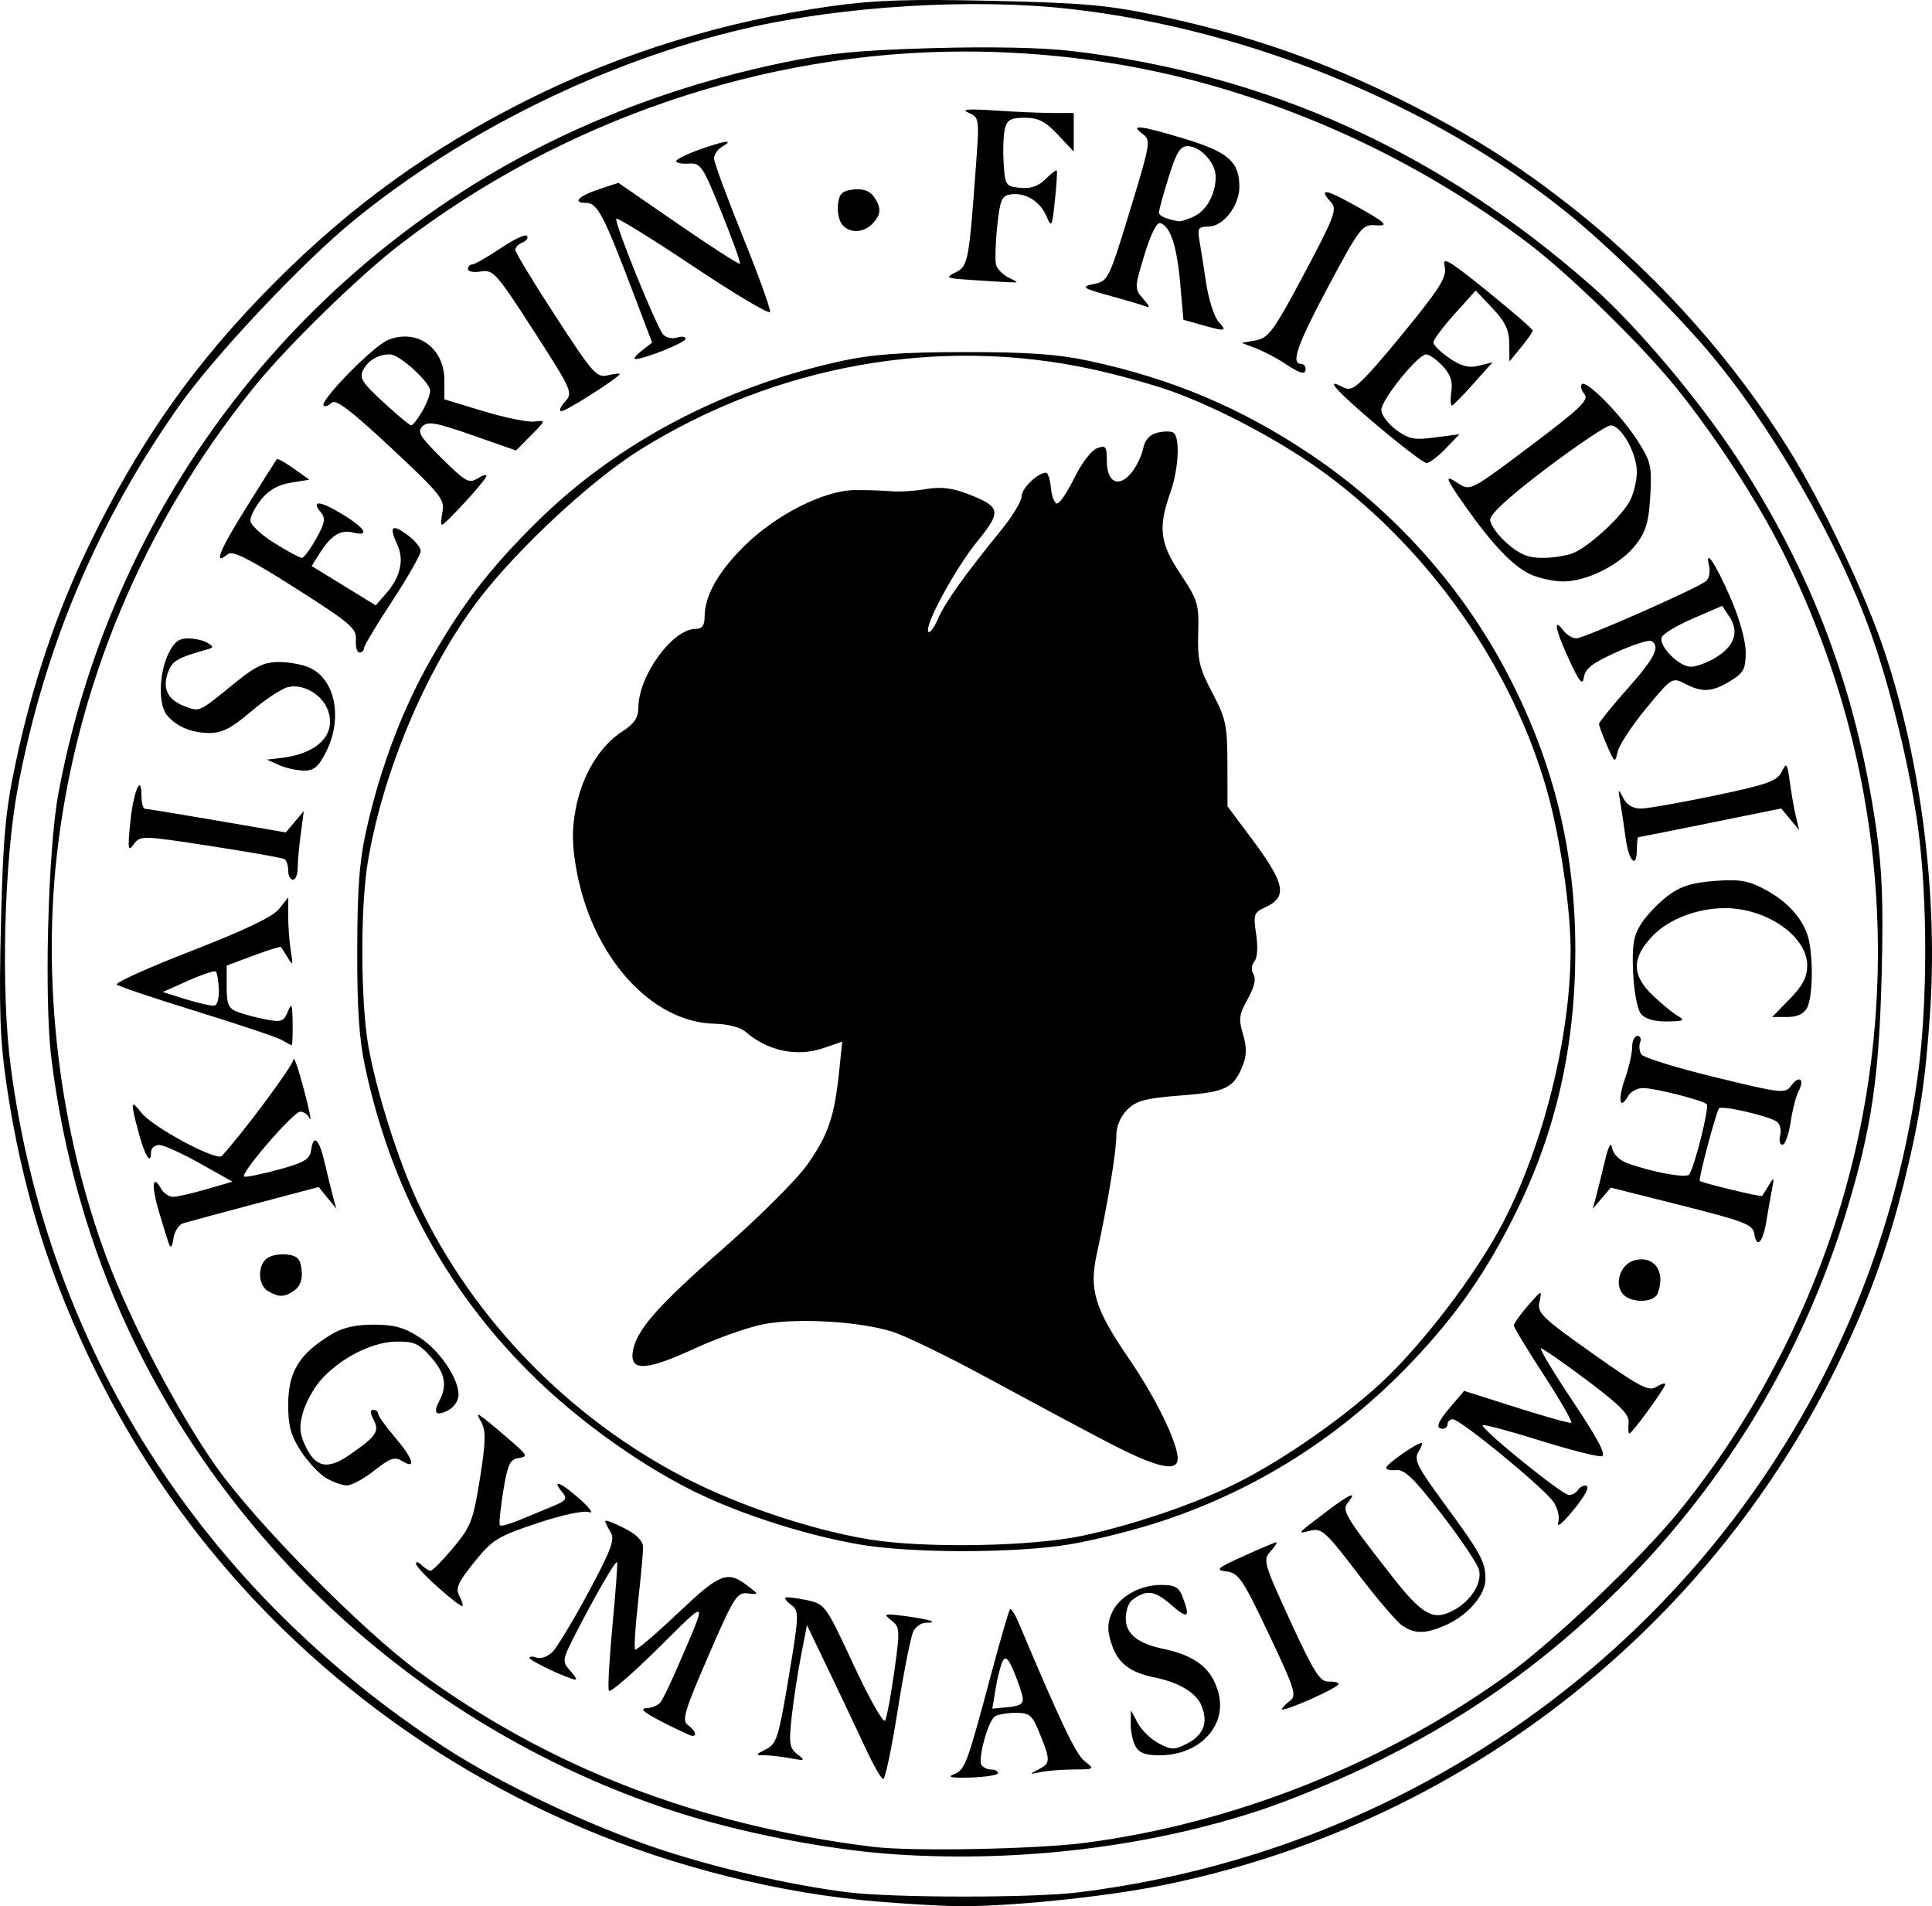 <?xml version="1.0" encoding="utf-8"?>
<!-- Generator: Adobe Illustrator 14.0.0, SVG Export Plug-In . SVG Version: 6.00 Build 43363)  -->
<!DOCTYPE svg PUBLIC "-//W3C//DTD SVG 1.1//EN" "http://www.w3.org/Graphics/SVG/1.1/DTD/svg11.dtd">
<svg version="1.1"
	 id="svg5253" sodipodi:version="0.32" inkscape:version="0.45.1" sodipodi:docbase="C:\Dokumente und Einstellungen\Friedrich\Desktop" sodipodi:docname="Zeichnung.svg" inkscape:output_extension="org.inkscape.output.svg.inkscape" xmlns:dc="http://purl.org/dc/elements/1.1/" xmlns:cc="http://web.resource.org/cc/" xmlns:rdf="http://www.w3.org/1999/02/22-rdf-syntax-ns#" xmlns:svg="http://www.w3.org/2000/svg" xmlns:sodipodi="http://sodipodi.sourceforge.net/DTD/sodipodi-0.dtd" xmlns:inkscape="http://www.inkscape.org/namespaces/inkscape"
	 xmlns="http://www.w3.org/2000/svg" xmlns:xlink="http://www.w3.org/1999/xlink" x="0px" y="0px" width="408.266px"
	 height="402.756px" viewBox="0 0 408.266 402.756" enable-background="new 0 0 408.266 402.756" xml:space="preserve">
<sodipodi:namedview  width="765px" height="990px" id="base" inkscape:object-bbox="false" inkscape:window-width="1280" inkscape:pageopacity="0.0" inkscape:pageshadow="2" inkscape:window-height="977" inkscape:cy="162.24065" inkscape:cx="202.18319" inkscape:zoom="2.0318964" bordercolor="#666666" borderopacity="1.0" objecttolerance="10.0" gridtolerance="10.0" guidetolerance="10.0" showguides="true" showgrid="false" pagecolor="#ffffff" inkscape:current-layer="layer1" inkscape:window-y="-4" inkscape:window-x="-4">
	</sodipodi:namedview>
<g id="layer1" transform="translate(-171.718, -149.552)">
	<path id="path5251" d="M357.208,551.333c-20.572-1.694-42.929-7.255-62.267-15.486c-19.182-8.165-36.403-18.685-52.067-31.804
		c-21.32-17.857-38.392-39.521-50.731-64.379c-9.909-19.962-15.84-38.99-19.087-61.235c-1.338-9.165-1.57-15.967-1.145-33.5
		c0.447-18.44,0.95-23.968,3.108-34.159c3.455-16.309,8.526-31.462,15.134-45.216c10.849-22.58,22.76-39.479,39.935-56.653
		c15.986-15.986,32.721-28.041,53.088-38.241c19.819-9.926,41.591-16.646,64.123-19.793c9.299-1.3,16.611-1.541,34.317-1.134
		c19.15,0.44,24.341,0.908,34.862,3.137c17.478,3.704,32.585,8.772,47.638,15.982c16.547,7.925,28.279,15.238,41.5,25.869
		c17.084,13.735,32.602,31.244,44.091,49.747c7.333,11.81,16.19,30.535,20.32,42.961c7.644,22.994,11.198,51.171,9.565,75.795
		c-0.98,14.783-2.217,22.864-5.563,36.348c-3.415,13.76-7.776,25.685-14.103,38.559c-27.859,56.697-80.577,97.263-142.664,109.777
		c-12.633,2.547-33.505,4.623-44.042,4.382C369.864,552.212,362.658,551.781,357.208,551.333z M399.643,549.381
		c22.618-2.796,44.732-9.268,64.829-18.973c33.249-16.059,61.349-40.535,81.371-70.881c16.677-25.275,27.357-53.878,31.273-83.755
		c1.921-14.653,1.916-36.068-0.011-50.768c-1.638-12.496-5.772-29.674-10.006-41.576c-6.966-19.584-21.315-44.383-34.767-60.089
		c-7.975-9.31-21.025-22.065-29.717-29.043c-28.283-22.706-66.9-38.532-104.5-42.824c-20.586-2.351-48.294-0.693-69,4.128
		c-29.414,6.848-59.489,21.614-82.768,40.639c-10.74,8.777-29.34,28.527-36.732,39.002c-17.323,24.549-28.538,51.071-34.119,80.688
		c-2.928,15.537-3.621,42.982-1.493,59.114c7.847,59.496,40.295,110.286,91.895,143.843c11.657,7.581,30.438,16.457,45.218,21.371
		c12.043,4.005,27.379,7.531,39.5,9.085C360.167,550.566,389.866,550.59,399.643,549.381z M361.117,541.372
		c-14.694-0.957-33.949-4.766-48.199-9.533c-50.241-16.809-91.734-53.667-114.054-101.313c-8.21-17.526-13.814-37.263-16.298-57.399
		c-1.54-12.488-0.708-44.072,1.471-55.808c9.9-53.326,41.313-99.63,87.086-128.367c19.427-12.196,41.733-21.067,65.494-26.048
		c10.028-2.102,16.369-2.73,32.067-3.18c12.288-0.353,23.262-0.126,29.5,0.608c41.534,4.891,77.695,21.259,110.067,49.821
		c9.229,8.143,22.561,23.947,30.599,36.274c15.859,24.321,25.076,48.836,29.319,77.979c1.291,8.867,1.56,15.922,1.181,31
		c-0.548,21.811-2.119,32.464-7.332,49.731c-9.113,30.182-25.432,57.399-47.861,79.83c-16.035,16.035-33.289,28.171-54.232,38.146
		c-6.156,2.932-15.832,6.879-21.5,8.772C414.976,539.718,387.491,543.089,361.117,541.372z M401.04,538.918
		c31.411-4.118,62.779-16.549,88.828-35.2c9.981-7.146,28.762-25.029,36.962-35.193c8.564-10.616,15.908-22.12,22.2-34.775
		c26.267-52.832,26.018-114.803-0.675-167.823c-5.446-10.818-14.218-24.293-22.456-34.497c-7.069-8.757-22.205-23.573-30.783-30.136
		c-23.299-17.822-51.068-30.645-79.5-36.705c-12.836-2.737-26.631-4.161-40.21-4.151c-42.511,0.031-85.132,14.617-119.159,40.779
		c-8.76,6.735-23.943,21.563-30.862,30.139c-23.338,28.927-37.739,63.212-41.702,99.284c-3.046,27.725,0.752,58.235,10.524,84.547
		c5.029,13.541,15.207,32.96,23.189,44.243c8.349,11.802,30.735,34.491,42.72,43.299c27.585,20.271,59.191,32.462,96,37.029
		C364.268,540.769,390.688,540.274,401.04,538.918z M354.74,519.179c-1.594-3.438-5.058-10.75-7.698-16.25l-4.801-10l-1.264,6.5
		c-0.695,3.575-1.58,9.381-1.965,12.901c-0.615,5.604-0.465,6.584,1.202,7.871c1.759,1.359,1.647,1.424-1.471,0.85
		c-1.856-0.343-4.332-0.629-5.5-0.637c-1.987-0.014-1.965-0.096,0.343-1.264c2.248-1.138,2.676-2.496,4.795-15.216
		c2.193-13.161,2.229-14.038,0.605-15.226c-0.948-0.692-1.531-1.412-1.296-1.598c0.235-0.187,2.227,0.045,4.427,0.512
		c3.971,0.845,4.043,0.944,10,13.747c3.3,7.094,6.29,12.371,6.644,11.728c0.354-0.643,1.228-5.331,1.941-10.419
		c1.234-8.801,1.203-9.324-0.645-10.777c-1.789-1.407-1.549-1.476,3.059-0.872c5.021,0.658,7.247,1.399,4.202,1.399
		c-0.897,0-2.06,0.8-2.583,1.777s-2.001,8.401-3.285,16.499s-2.667,14.723-3.074,14.723
		C357.969,525.429,356.333,522.616,354.74,519.179z M373.266,524.434c2.396-0.966,2.748-1.904,7.85-20.973
		c1.982-7.408,3.799-13.665,4.039-13.904c0.239-0.239,1.08,1.097,1.868,2.969c8.784,20.863,12.029,27.667,13.894,29.131
		c2.174,1.708,2.147,1.729-2.301,1.764c-2.475,0.02-5.625,0.267-7,0.549c-2.494,0.511-2.496,0.51-0.232-0.674
		c2.397-1.256,2.367-1.907-0.4-8.529c-1.176-2.814-1.9-3.335-4.631-3.321c-1.779,0.008-3.752,0.346-4.383,0.75
		c-1.435,0.919-3.654,8.938-2.839,10.258c0.332,0.537,1.252,0.977,2.044,0.977c0.793,0,1.441,0.338,1.441,0.75
		s-2.588,0.834-5.75,0.937C372.781,525.247,371.739,525.05,373.266,524.434z M387.831,508.217c-0.156-0.941-0.988-3.395-1.848-5.451
		c-1.157-2.771-1.767-3.363-2.352-2.288c-0.435,0.798-1.111,3.396-1.502,5.771l-0.713,4.321l3.35-0.321
		C387.28,510.009,388.046,509.501,387.831,508.217z M411.652,518.494c-0.568-1.063-1.018-3.201-0.994-4.75l0.039-2.815l1.486,2.737
		c0.816,1.506,2.823,3.43,4.459,4.275c2.662,1.377,3.283,1.379,5.904,0.023c3.477-1.798,4.484-4.318,3.139-7.856
		c-1.082-2.845-4.693-5.054-10.068-6.157c-5.174-1.063-7.68-3.022-9.008-7.046c-0.895-2.711-0.906-4.271-0.047-6.345
		c1.468-3.543,5.895-6.132,10.484-6.132c2.966,0,3.797,0.464,4.596,2.565c1.67,4.393,1.097,4.749-2.524,1.569
		c-3.438-3.02-5.218-3.204-8.251-0.857c-0.688,0.532-1.25,2.252-1.25,3.822c0,3.255,2.554,5.305,8,6.423
		c5.371,1.103,8.816,3.221,10.483,6.444c1.97,3.808,1.923,7.483-0.132,10.619c-2.227,3.399-6.42,5.414-11.267,5.414
		C413.756,520.429,412.411,519.914,411.652,518.494z M311.617,513.351c-3.698-1.886-4.803-2.824-3.373-2.863
		c1.17-0.032,2.554-0.621,3.074-1.309c0.521-0.688,2.204-4.175,3.741-7.75c6.269-14.587,6.563-14.334-4.236-3.644
		c-5.476,5.422-10.17,9.472-10.431,9c-0.261-0.471,0.08-6.706,0.758-13.856s1.115-13.133,0.971-13.295
		c-0.327-0.37-4.238,6.343-8.497,14.582c-3.132,6.061-3.185,6.359-1.474,8.25c0.977,1.08,1.519,1.963,1.204,1.963
		c-1.272,0-9.738-3.975-9.738-4.571c0-0.354,0.685-0.38,1.522-0.059s2.337-0.229,3.333-1.226c0.995-0.995,4.423-6.682,7.618-12.638
		c4.822-8.989,5.614-11.138,4.667-12.653c-0.627-1.005-1.14-2.066-1.14-2.36s1.8,0.385,4,1.507c2.672,1.363,4,2.711,4,4.06
		c0,1.11-0.48,6.321-1.066,11.58s-0.864,9.763-0.618,10.01c0.247,0.246,4.326-3.223,9.065-7.709
		c9.108-8.622,10.469-9.112,15.119-5.453c1.962,1.545,1.955,1.568-0.429,1.293c-2.228-0.257-2.914,0.839-8.277,13.213
		c-5.079,11.717-5.647,13.641-4.321,14.61c1.604,1.172,2.058,2.492,0.778,2.261C317.454,516.218,314.642,514.895,311.617,513.351z
		 M442.616,510.705c0-0.306,0.751-1.104,1.668-1.775c1.512-1.105,1.096-2.43-4.439-14.11c-5.5-11.605-6.389-12.925-8.918-13.236
		c-2.514-0.309-2.136-0.652,3.576-3.25c3.512-1.598,6.619-2.904,6.904-2.904s-0.255,0.855-1.201,1.901
		c-1.643,1.815-1.453,2.483,4.192,14.75c4.964,10.786,6.259,12.836,8.065,12.77c1.184-0.044,2.152,0.188,2.152,0.514
		s-2.699,1.786-6,3.245C445.317,510.066,442.616,511.01,442.616,510.705z M467.943,492.944c-1.165-0.816-5.4-5.793-9.412-11.061
		c-6.594-8.659-7.538-9.516-9.852-8.935c-2.969,0.745-3.02,0.807,3.196-3.91c5.038-3.822,6.813-4.606,4.722-2.086
		c-1.409,1.697-0.74,2.829,9.146,15.482c6.459,8.266,8.781,9.609,12.912,7.473c3.865-1.998,6.34-5.862,5.588-8.723
		c-0.326-1.241-3.891-6.532-7.92-11.757c-5.701-7.396-7.811-9.447-9.516-9.262c-1.205,0.131-2.186-0.094-2.179-0.5
		c0.013-0.726,6.458-5.238,7.481-5.238c0.288,0-0.006,0.847-0.652,1.882c-1.011,1.619-0.267,3.12,5.328,10.75
		c7.953,10.846,8.83,12.452,8.83,16.166c0,3.417-3.88,7.798-8.718,9.842C472.765,494.816,470.572,494.786,467.943,492.944z
		 M264.367,485.02c-2.613-2.31-4.75-4.603-4.75-5.095c0-0.493,0.54-0.356,1.2,0.304c0.66,0.66,1.518,1.2,1.907,1.2
		c0.389,0,2.538-2.187,4.775-4.859c3.704-4.424,4.208-5.727,5.622-14.513c1.225-7.609,1.301-10.125,0.36-11.89
		c-1.122-2.106-1.08-2.151,0.721-0.765c1.053,0.811,3.572,2.921,5.599,4.689c3.385,2.953,3.509,3.24,1.519,3.525
		c-1.843,0.265-2.331,1.317-3.27,7.061c-0.607,3.712-0.916,6.937-0.688,7.165s2.067-0.268,4.084-1.104s5.186-2.147,7.041-2.915
		c2.86-1.184,3.18-1.628,2.107-2.92c-2.461-2.966-0.426-2.229,3.521,1.275c2.2,1.953,3.141,3.245,2.091,2.87
		c-1.126-0.401-5.636,0.563-11,2.352c-8.343,2.782-9.436,3.458-13.275,8.219c-3.412,4.229-3.997,5.537-3.169,7.083
		c0.558,1.043,0.866,2.036,0.684,2.206C269.266,489.079,266.979,487.329,264.367,485.02z M353.117,475.841
		c-10.416-1.833-22.692-5.639-32.27-10.003c-12.294-5.603-26.777-15.839-37.283-26.352c-17.807-17.817-29.245-39.083-34.69-64.497
		c-1.272-5.937-1.711-12.541-1.666-25.061c0.048-13.54,0.486-18.832,2.149-26c2.992-12.892,7.601-24.935,13.448-35.134
		c6.771-11.812,12.49-19.215,22.39-28.988c16.893-16.675,39.392-28.543,64.463-34.004c6.399-1.394,12.722-1.845,25.959-1.854
		c13.16-0.01,19.608,0.438,26,1.804c17.665,3.774,32.205,9.887,46.893,19.712c17.742,11.867,32.406,28.265,42.1,47.074
		c9.523,18.48,14.012,37.009,14.004,57.815c-0.007,20.275-4.08,38.234-12.561,55.38c-6.17,12.474-12.426,21.495-21.703,31.295
		c-14.889,15.729-32.561,27.053-52.772,33.813c-5.753,1.924-14.735,4.191-19.96,5.038
		C385.919,477.776,364.001,477.757,353.117,475.841z M400.616,474.006c10.146-2.189,21.994-6.143,30.76-10.264
		c9.791-4.604,23.186-13.739,31.978-21.809c8.843-8.117,20.349-23.212,26.018-34.132c8.556-16.482,14.254-39.491,14.239-57.502
		c-0.007-8.931-2.199-23.79-4.957-33.599c-7.236-25.74-24.508-50.529-46.622-66.911c-9.112-6.75-22.486-13.916-32.937-17.646
		c-3.861-1.379-11.372-3.45-16.691-4.603c-32.339-7.006-66.697-0.872-95.427,17.037c-10.444,6.51-26.243,21.238-34.413,32.08
		c-10.888,14.45-20.026,36.237-23.149,55.193c-1.555,9.438-1.494,29.283,0.119,38.577c1.676,9.663,6.418,24.604,10.632,33.5
		c11.536,24.354,31.843,45.236,56.252,57.844c11.479,5.928,27.091,11.135,39.199,13.071
		C367.387,476.726,389.956,476.306,400.616,474.006z M405.365,454.06c-5.637-2.953-16.998-9.036-25.248-13.518
		c-8.25-4.482-17.25-8.836-20-9.676c-6.967-2.127-19.882-2.876-26.892-1.56c-3.24,0.608-9.875,2.941-14.744,5.185
		c-9.988,4.601-13.525,4.854-13.082,0.935c0.513-4.535,4.964-9.676,19.011-21.959c7.72-6.75,15.694-14.706,17.961-17.921
		c4.376-6.206,5.692-10.095,6.688-19.764l0.633-6.146l-4.001,1.378c-5.539,1.908-11.786,0.594-16.418-3.454
		c-1.088-0.951-3.776-1.651-6.565-1.709c-13.4-0.277-25.911-14.237-29.187-32.567c-0.932-5.213-0.97-8.404-0.154-12.793
		c1.308-7.031,5.025-13.252,9.748-16.312c2.673-1.731,3.484-2.944,3.51-5.251c0.077-6.693,7.249-16.5,12.067-16.5
		c1.391,0,1.923-0.7,1.923-2.532c0-4.394,2.743-9.342,8.209-14.807c6.716-6.716,17.01-11.951,23.567-11.987
		c2.598-0.014,6.074,0.098,7.724,0.249c1.65,0.15,4.916-0.056,7.258-0.458c3.051-0.523,5.51-0.253,8.671,0.955
		c7.203,2.75,7.407,3.688,2.203,10.076c-4.712,5.785-11.368,18.102-10.338,19.132c0.324,0.323,1.237-0.923,2.029-2.771
		c1.459-3.398,5.688-9.328,13.426-18.823c2.338-2.867,4.25-6.048,4.25-7.067c0-1.683,3.412-4.967,5.16-4.967
		c0.393,0,0.854,1.462,1.027,3.25c0.172,1.787,0.763,3.25,1.313,3.25c0.551,0,2.193-2.449,3.651-5.441
		c1.464-3.006,3.591-5.789,4.75-6.218c1.88-0.695,2.099-0.412,2.099,2.723c0,4.533,2.549,5.713,5.219,2.415
		c1.049-1.295,2.152-3.584,2.453-5.086c0.363-1.819,1.359-2.935,2.983-3.343c1.341-0.336,2.866-0.346,3.392-0.021
		c1.459,0.902,1.135,7.708-0.601,12.596c-2.66,7.491-2.266,10.721,2.112,17.289c3.68,5.521,3.93,6.352,3.75,12.5
		c-0.164,5.681,0.245,7.412,2.98,12.587c2.875,5.439,3.172,6.841,3.191,15l0.02,9l4.863,6.5c7.387,9.874,7.946,12.627,3.021,14.87
		c-2.305,1.05-2.451,1.503-1.83,5.645c0.407,2.716,0.256,5.009-0.383,5.777c-0.642,0.774-0.709,1.838-0.172,2.707
		c0.584,0.945,0.166,2.713-1.23,5.198c-1.822,3.241-1.962,4.268-1.006,7.384c0.765,2.491,0.797,4.444,0.104,6.267
		c-1.973,5.19-3.503,5.974-13.15,6.729c-7.611,0.595-9.473,1.088-11.406,3.021c-1.479,1.479-2.311,3.498-2.312,5.606
		c-0.001,3.309-1.843,14.406-4.14,24.951c-1.636,7.507-0.38,11.55,6.875,22.131c5.578,8.137,10.196,17.589,10.242,20.964
		C420.635,460.759,416.091,459.679,405.365,454.06z M501.025,471.126c0.313-0.991-0.134-2.875-0.993-4.188
		c-1.868-2.851-19.696-17.51-21.296-17.51c-0.615,0-1.119,0.45-1.119,1s-0.449,1-1,1c-1.658,0-1.145-1.406,1.75-4.79l2.75-3.213
		l11,3.495c6.051,1.923,11.282,3.386,11.627,3.252c0.344-0.135-2.243-4.651-5.75-10.038c-3.508-5.387-6.377-10.129-6.377-10.538
		s1.354-2.302,3.008-4.206c2.892-3.327,2.986-3.36,2.426-0.845c-0.537,2.406,0.361,3.289,11.113,10.915
		c10.088,7.157,11.953,8.136,13.574,7.124c1.033-0.646,1.879-0.893,1.879-0.549c0,0.769-7.014,10.393-7.573,10.393
		c-0.222,0-0.296-1-0.165-2.223c0.188-1.747-1.688-3.669-8.762-8.982c-4.949-3.718-9.344-6.768-9.763-6.777
		s2.624,5.045,6.763,11.232c5.242,7.836,7.091,11.344,6.09,11.559c-0.789,0.17-6.684-1.33-13.098-3.332s-11.846-3.457-12.07-3.232
		c-0.63,0.631,16.809,14.756,18.217,14.756c0.684,0,1.521-0.45,1.861-1s1.058-1,1.594-1c1.26,0-0.163,2.552-3.624,6.5
		C501.463,471.78,500.674,472.238,501.025,471.126z M240.488,461.744c-1.446-0.897-3.809-3.451-5.25-5.674
		c-2.031-3.133-2.621-5.297-2.621-9.619c0-7.065,2.258-10.771,9.105-14.945c2.353-1.435,5.098-2.071,8.945-2.073
		c4.32-0.003,6.46,0.586,9.658,2.659c4.305,2.792,8.292,8.652,8.292,12.188c0,1.144-0.938,2.581-2.086,3.195
		c-2.636,1.41-3.384,0.7-1.995-1.895c1.767-3.303,1.253-5.927-1.837-9.386c-2.511-2.81-3.544-3.253-7.395-3.173
		c-5.184,0.108-12.108,3.742-16.043,8.418c-1.412,1.679-3.019,4.688-3.572,6.69c-0.782,2.832-0.658,4.369,0.558,6.932
		c2.19,4.616,4.698,5.105,9.416,1.836c5.598-3.88,6.31-4.937,4.989-7.405c-0.738-1.378-0.761-2.063-0.069-2.063
		c0.569,0,1.035,0.369,1.035,0.82c0,0.45,1.575,2.659,3.5,4.908c3.902,4.559,4.679,7.025,1.61,5.108
		c-1.593-0.994-2.519-0.682-5.894,1.991c-2.202,1.745-4.839,3.16-5.86,3.146S241.934,462.642,240.488,461.744z M514.628,422.941
		c-1.872-2.255-0.414-6.374,2.517-7.109c4.208-1.057,6.625,2.428,4.864,7.015C521.237,424.861,516.275,424.925,514.628,422.941z
		 M228.367,422.349c-2.117-1.233-2.297-5.222-0.311-6.87c0.792-0.657,2.704-1.05,4.25-0.872c2.278,0.261,2.874,0.881,3.146,3.272
		c0.224,1.963-0.259,3.386-1.441,4.25C231.902,423.672,230.718,423.718,228.367,422.349z M207.44,412.429
		c-0.307-0.825-1.279-3.951-2.161-6.946c-1.609-5.465-1.359-8.052,0.463-4.796c0.536,0.958,1.67,1.742,2.521,1.742
		s4.029-0.722,7.063-1.604l5.516-1.604l-6.862-3.854c-3.774-2.12-7.649-3.873-8.612-3.896c-0.984-0.023-1.75,0.688-1.75,1.624
		c0,2.783-1.357,0.515-2.671-4.465c-1.696-6.425-1.628-6.852,0.628-3.982c2.403,3.056,15.932,10.315,17.023,9.136
		c4.357-4.711,15.034-19.068,15.086-20.287c0.037-0.862,0.701,0.683,1.476,3.433c1.767,6.27,2.651,10.388,1.879,8.75
		c-0.324-0.688-1.161-1.25-1.859-1.25c-1.474,0-12.985,13.362-11.834,13.737c0.424,0.139,3.695-0.539,7.271-1.505
		c5.317-1.436,6.558-2.163,6.819-3.994c0.517-3.62,1.706-2.585,2.883,2.512c0.604,2.612,1.406,5.875,1.783,7.25l0.685,2.5
		l-1.868-2.288l-1.868-2.289l-13.467,3.568c-7.407,1.963-14.227,3.801-15.155,4.086c-0.928,0.285-1.855,1.734-2.06,3.221
		C208.13,412.969,207.8,413.396,207.44,412.429z M542.439,410.251c-0.285-1.959-2.006-2.631-15.322-5.99l-15-3.783l-1.904,2.226
		l-1.905,2.226l0.673-2.5c0.371-1.375,1.209-4.75,1.861-7.5c0.778-3.273,1.31-4.257,1.539-2.848c0.201,1.232,1.5,2.583,3.043,3.163
		c5.027,1.887,12.487,3.291,13.208,2.486c1.091-1.219,4.368-14.253,3.741-14.88c-0.832-0.831-10.953-3.396-13.456-3.41
		c-1.21-0.007-2.639,0.771-3.175,1.729c-1.756,3.139-2.18,0.666-0.635-3.711c0.83-2.355,1.51-5.351,1.51-6.656
		s0.498-2.374,1.107-2.374s0.875,0.603,0.592,1.341c-0.282,0.737-0.176,1.887,0.236,2.555c0.413,0.668,7.412,2.837,15.554,4.82
		c14.221,3.464,14.855,3.533,16.146,1.768c1.661-2.272,2.89-1.334,1.544,1.181c-0.54,1.01-1.303,3.974-1.694,6.586
		s-1.163,4.75-1.716,4.75c-0.551,0-0.771-0.884-0.489-1.964c0.282-1.079-0.003-2.37-0.634-2.869
		c-1.5-1.185-11.601-3.546-12.277-2.87c-0.57,0.57-4.406,15.002-4.074,15.325c0.461,0.448,12.945,3.466,13.168,3.184
		c0.134-0.168,0.786-1.206,1.451-2.306c1.078-1.786,1.146-1.679,0.627,1c-0.319,1.649-0.857,4.698-1.195,6.774
		C544.247,412.085,542.904,413.443,542.439,410.251z M231.287,369.304c-1.006-0.585-9.106-3.309-18-6.052
		c-8.894-2.742-16.496-5.299-16.895-5.68c-0.399-0.382,6.73-3.59,15.843-7.129c11.266-4.377,17.178-7.212,18.475-8.86l1.907-2.424
		v4.01c0,2.205,0.255,5.528,0.566,7.385c0.498,2.965,0.419,3.132-0.647,1.375c-0.668-1.101-1.313-2.129-1.435-2.285
		c-0.122-0.157-2.755,0.663-5.853,1.821l-5.631,2.107v4.453c0,3.776,0.363,4.591,2.393,5.362c1.316,0.501,4.013,1.214,5.992,1.585
		c3.161,0.593,3.713,0.389,4.543-1.685c0.798-1.993,0.955-1.623,1.008,2.391c0.035,2.612-0.049,4.736-0.187,4.72
		C233.229,370.381,232.293,369.889,231.287,369.304z M217.962,358.5c-0.085-1.769-0.365-3.425-0.621-3.681s-2.886,0.613-5.845,1.933
		l-5.379,2.397l5,1.566c2.75,0.861,5.45,1.438,6,1.282C217.667,361.843,218.047,360.269,217.962,358.5z M518.501,363.79
		c-0.781-0.941-1.494-4.666-1.674-8.75c-0.253-5.715,0.072-7.728,1.652-10.246c1.082-1.724,3.578-4.362,5.547-5.864
		c2.74-2.091,5.059-2.85,9.888-3.237c5.058-0.405,7.091-0.104,10.255,1.518c4.701,2.41,7.922,5.684,9.381,9.533
		c1.361,3.595,1.381,13.229,0.031,15.751c-0.689,1.287-2.094,1.935-4.203,1.935h-3.168l3.703-3.792
		c2.76-2.827,3.703-4.635,3.703-7.101c0-6.121-8.527-12.085-17.307-12.103c-5.855-0.011-11.856,2.263-15.281,5.789
		c-4.514,4.646-4.553,8.308-0.138,12.556c1.801,1.732,4.163,3.687,5.25,4.341c1.744,1.052,1.491,1.198-2.151,1.25
		C521.327,365.407,519.378,364.847,518.501,363.79z M232.617,333.487c0-1.067-0.347-2.155-0.77-2.416
		c-0.423-0.262-7.451-1.504-15.616-2.761c-14.554-2.24-14.874-2.248-16.236-0.385c-1.219,1.667-1.312,1.109-0.755-4.549
		c0.645-6.557,2.377-10.673,2.377-5.648c0,1.485,0.337,2.704,0.75,2.71c0.412,0.005,7.275,1.13,15.25,2.5l14.5,2.491l1.898-2.251
		l1.898-2.25l-0.648,4.89c-0.356,2.688-0.648,5.951-0.648,7.25c0,1.298-0.45,2.36-1,2.36
		C233.067,335.429,232.617,334.555,232.617,333.487z M515.249,326.679c-0.354-2.612-0.875-6.101-1.158-7.75
		c-0.479-2.807-0.438-2.855,0.659-0.75c0.769,1.476,2.065,2.236,3.769,2.212c1.43-0.021,8.438-1.259,15.574-2.75
		c11.078-2.315,13.141-3.046,14.109-4.996c1.05-2.116,1.179-1.951,1.754,2.249c0.342,2.493,0.922,5.771,1.289,7.284l0.668,2.751
		l-1.898-2.278l-1.898-2.278L533.21,323.4c-8.197,1.665-15.061,3.028-15.25,3.028c-0.188,0-0.344,1.125-0.344,2.5
		C517.616,333.252,515.925,331.644,515.249,326.679z M230.617,311.178l-2.5-1.125l3-0.353c7.727-0.908,11.709-4.93,9.92-10.018
		c-1.188-3.38-5.275-5.759-8.501-4.948c-1.344,0.337-4.837,2.656-7.762,5.153c-4.102,3.501-6.118,4.541-8.804,4.541
		c-3.816,0-7.181-1.451-9.071-3.914c-1.731-2.255-1.563-8.691,0.332-12.686c1.238-2.608,2.228-3.397,4.25-3.386
		c1.45,0.009,3.298,0.435,4.108,0.946c1.296,0.82,1.296,0.981,0,1.349c-6.555,1.858-7.506,2.425-8.416,5.011
		c-1.205,3.427,0.072,5.795,3.85,7.141c2.968,1.058,2.664,1.208,10.551-5.211c4.135-3.365,6.026-4.25,9.085-4.25
		c2.125,0,5.043,0.537,6.485,1.194c5.461,2.488,7.063,10.768,3.452,17.846c-1.629,3.192-2.549,3.947-4.75,3.896
		C234.345,312.33,231.992,311.796,230.617,311.178z M511.3,307.057c-0.926-2.13-1.684-4.172-1.684-4.539c0-0.366,2.7-3.708,6-7.426
		c5.797-6.529,7.004-8.925,5.095-10.104c-0.498-0.309-3.837,0.755-7.421,2.363c-4.971,2.23-6.596,3.475-6.859,5.25
		c-0.277,1.879-0.871,1.195-3.079-3.543c-2.903-6.233-3.546-9.28-1.343-6.379c0.73,0.962,1.988,1.75,2.797,1.75
		c1.631,0,25.582-10.565,27.433-12.102c0.645-0.534,0.933-1.968,0.64-3.186c-0.978-4.057,1.4-0.484,4.629,6.954
		c1.807,4.167,3.109,8.884,3.109,11.265c0,3.55-0.434,4.362-3.25,6.079c-3.858,2.353-5.908,2.476-9.582,0.575
		c-2.699-1.395-2.804-1.328-8.201,5.202c-3.006,3.639-5.722,7.762-6.033,9.164C513.002,310.842,512.925,310.796,511.3,307.057z
		 M534.278,288.494c3.97-2.422,4.999-5.41,2.942-8.549l-1.563-2.385l-6.133,2.646c-3.373,1.455-6.365,3.249-6.647,3.984
		c-0.709,1.849,3.632,6.238,6.164,6.233C530.183,290.423,532.538,289.554,534.278,288.494z M246.928,284.743
		c0.169-2.414-1.124-3.521-12.787-10.937c-9.792-6.226-13.294-7.985-14.274-7.171c-3.136,2.603-1.866-0.616,3.874-9.814
		c3.395-5.441,6.305-10.055,6.466-10.252c0.162-0.197,1.776,0.696,3.587,1.985l3.292,2.345l-3.929,0.639
		c-2.642,0.43-4.683,1.581-6.23,3.515c-1.266,1.582-2.304,3.596-2.306,4.477c-0.003,0.88,2.275,3.018,5.062,4.75
		c2.787,1.731,5.403,3.149,5.816,3.149c0.412,0,1.771-1.819,3.021-4.042c1.836-3.268,2.036-4.326,1.042-5.524
		c-2.227-2.684-0.274-2.561,4.397,0.276c4.973,3.02,6.062,4.859,2.32,3.92c-2.62-0.658-4.64,0.623-7.066,4.479l-1.642,2.61
		l6.773,4.153l6.773,4.152l2.243-2.561c2.92-3.333,3.788-7.005,2.384-10.086c-1.826-4.006-1.317-4.651,1.873-2.379
		c1.65,1.175,3,2.768,3,3.54c0,0.771-2.7,5.516-6,10.541c-3.3,5.025-6,9.538-6,10.028c0,0.489-0.422,0.891-0.938,0.891
		S246.825,286.22,246.928,284.743z M494.872,270.784c-3.539-1.745-7.82-6.239-13.256-13.913c-4.571-6.456-4.828-7.215-1.756-5.202
		c2.545,1.667,2.611,1.634,15.223-7.852c10.562-7.943,12.465-9.768,11.457-10.981c-0.664-0.801-0.911-1.753-0.548-2.116
		c0.958-0.958,8.222,6.418,11.79,11.971c2.801,4.36,3.025,5.341,2.672,11.61c-0.309,5.455-0.914,7.539-2.977,10.243
		c-3.252,4.265-10.39,7.892-15.471,7.861C499.867,272.394,496.657,271.663,494.872,270.784z M503.999,266.473
		c3.371-1.281,10.403-7.729,12.182-11.169c0.79-1.527,1.434-4.261,1.432-6.075c-0.004-3.916-3.32-9.8-5.521-9.8
		c-0.855,0-6.938,4.063-13.516,9.03c-7.777,5.874-11.959,9.684-11.959,10.896c0,1.026,1.591,3.263,3.535,4.97
		c2.661,2.336,4.498,3.104,7.436,3.104C499.732,267.429,502.617,266.999,503.999,266.473z M265.226,257.631
		c0.507-2.534-0.516-3.801-10.869-13.456c-8.552-7.977-11.715-10.372-12.568-9.52c-0.627,0.627-1.385,0.895-1.686,0.594
		c-0.931-0.931,10.444-12.55,13.542-13.833c6.126-2.537,11.967,1.584,11.975,8.451l0.005,4.062l8.245,2.5
		c4.535,1.375,9.37,2.361,10.745,2.192c2.488-0.306,2.485-0.293-0.672,2.902l-3.172,3.21l-9.224-3.221
		c-7.755-2.708-9.439-3.006-10.578-1.868c-1.138,1.139-0.475,2.222,4.162,6.8c5.032,4.97,5.697,5.332,7.608,4.139
		c1.151-0.719,1.932-0.872,1.734-0.34c-0.435,1.171-8.713,10.186-9.354,10.186C264.871,260.429,264.919,259.17,265.226,257.631z
		 M260.901,236.524c0.944-1.598,1.716-3.576,1.716-4.396c0-1.788-6.491-7.699-8.453-7.699c-2.479,0-4.582,1.195-5.666,3.223
		c-0.917,1.714-0.335,2.661,4.233,6.882c2.913,2.692,5.557,4.896,5.876,4.896C258.925,239.429,259.958,238.121,260.901,236.524z
		 M463.116,239.769c-8.834-7.437-11.74-10.609-7.771-8.485c1.643,0.879,2.527,0.45,5.467-2.653
		c1.928-2.035,6.496-7.456,10.15-12.046c5.431-6.818,6.531-8.8,6.02-10.835c-0.521-2.078,0.973-1.198,9.006,5.307
		c5.296,4.289,9.627,8.04,9.625,8.336c-0.004,0.295-1.112,1.887-2.465,3.537l-2.459,3l-0.036-3.765
		c-0.028-2.907-0.839-4.616-3.562-7.5l-3.525-3.735l-4.475,4.973c-2.461,2.734-4.471,5.435-4.467,6
		c0.003,0.564,1.525,2.062,3.382,3.325c2.542,1.731,4.084,2.123,6.243,1.587l2.867-0.712l-3.938,4.413
		c-2.167,2.428-4.228,4.538-4.581,4.69s-0.438-1.11-0.189-2.806c0.332-2.26-0.16-3.735-1.844-5.527
		c-1.262-1.344-2.822-2.443-3.465-2.443c-1.75,0-9.482,9.573-9.482,11.741c0,1.035,1.401,2.918,3.113,4.185
		c2.682,1.982,3.826,2.207,8.25,1.621l5.137-0.681l-2.938,3.066c-1.615,1.687-3.414,3.049-4,3.025
		C472.595,247.364,468.067,243.936,463.116,239.769z M291.096,234.451c1.739-1.922,1.557-2.337-6.595-14.992
		c-7.846-12.18-8.561-12.986-11.134-12.548c-1.513,0.257-2.75,0.028-2.75-0.508s0.405-0.975,0.899-0.975s3.189-1.541,5.988-3.425
		c2.798-1.883,5.316-3.055,5.595-2.604c0.278,0.451-0.166,1.077-0.988,1.393s-1.494,1.015-1.494,1.554s3.831,6.859,8.514,14.047
		c8.104,12.437,8.646,13.035,11.25,12.411c1.505-0.361,2.511-0.41,2.236-0.109c-1.275,1.396-11.319,7.734-12.256,7.734
		C289.781,236.429,290.112,235.539,291.096,234.451z M443.116,226.284c-1.65-1.099-4.35-2.512-6-3.141l-3-1.143l3-0.545
		c2.676-0.486,3.779-2.008,10.184-14.032c6.33-11.884,7.012-13.674,5.75-15.069c-2.717-3.002-1.416-2.934,4.316,0.228
		c7.404,4.084,8.176,4.813,4.821,4.557c-2.558-0.195-3.231,0.692-9.66,12.724c-6.604,12.358-8.104,16.566-5.911,16.566
		c0.551,0,1,0.45,1,1C447.616,228.844,446.556,228.574,443.116,226.284z M307.318,223.656l2.201-1.728l-3.792-10
		c-6.412-16.907-7.757-19.5-10.113-19.5c-3.088,0-1.688-1.452,2.842-2.947l3.94-1.301l12.669,8.732
		c6.968,4.802,12.825,8.57,13.016,8.373c0.19-0.196-1.561-5.083-3.892-10.857c-3.962-9.815-4.413-10.488-6.906-10.312
		c-1.467,0.104-2.667-0.129-2.667-0.516s2.198-1.484,4.884-2.438c5.425-1.927,7.538-2.211,4.866-0.654
		c-0.963,0.561-1.75,1.694-1.75,2.52s2.731,8.247,6.069,16.491c3.338,8.245,5.926,15.424,5.75,15.952
		c-0.177,0.529-7.45-3.797-16.164-9.613s-16.056-10.362-16.315-10.104c-0.56,0.561,8.349,22.594,9.882,24.441
		c0.583,0.702,1.896,1.012,2.919,0.688s1.859-0.216,1.859,0.242c0,0.789-8.792,4.327-10.634,4.28
		C305.507,225.394,306.107,224.606,307.318,223.656z M425.457,218.147l-3.659-1.027l-0.684-7.715
		c-0.697-7.882-2.061-12.01-4.199-12.715c-0.742-0.245-2.025,2.319-3.361,6.719c-2.111,6.95-2.117,7.164-0.299,9.236
		c1.574,1.795,1.607,2.03,0.216,1.523c-0.905-0.329-3.605-1.131-6-1.783c-7.183-1.956-7.595-2.223-4.429-2.864
		c2.805-0.568,3.111-1.202,7.452-15.458c4.38-14.384,4.466-14.911,2.634-16.25c-2.822-2.063-0.323-1.754,9.144,1.134
		c9.018,2.751,11.345,4.816,11.345,10.068c0,4.034-3.408,8.413-6.547,8.413c-2.071,0-2.336,0.379-1.922,2.75
		c0.265,1.513,0.913,5.622,1.441,9.134c0.527,3.511,1.72,7.223,2.648,8.25C431.093,219.612,430.82,219.654,425.457,218.147z
		 M423.96,195.318c2.725-1.242,4.656-4.74,4.656-8.437c0-2.945-3.24-6.453-5.959-6.453c-1.543,0-2.395,1.405-4,6.605
		c-1.123,3.633-2.041,6.975-2.041,7.427c0,0.706,1.641,1.429,4.203,1.852C421.206,196.376,422.619,195.929,423.96,195.318z
		 M376.669,208.685c-5.056-0.348-5.272-0.462-3-1.593c2.647-1.317,2.811-2.205,4.35-23.432c0.653-9,0.605-9.298-1.615-10.275
		c-1.673-0.737-0.167-0.866,5.614-0.481c4.345,0.289,9.858,0.525,12.25,0.525h4.349v4.071v4.071L395.249,178
		c-2.654-2.814-4.135-3.571-6.981-3.571c-2.943,0-3.721,0.429-4.194,2.316c-0.32,1.273-0.441,4.536-0.27,7.25
		c0.301,4.739,0.438,4.945,3.504,5.242c2.221,0.215,3.842-0.342,5.334-1.833c1.178-1.179,2.252-1.992,2.385-1.81
		c0.135,0.184-0.042,3.034-0.393,6.334c-0.598,5.623-0.709,5.831-1.779,3.311c-1.342-3.157-4.449-5.063-7.539-4.624
		c-1.924,0.274-2.283,1.129-2.875,6.813c-0.373,3.575-0.476,7.223-0.229,8.106c0.246,0.884,1.451,2.091,2.677,2.683
		c2.218,1.07,2.216,1.075-0.272,0.958C383.241,209.111,379.665,208.89,376.669,208.685z M349.667,196.989
		c-0.657-0.792-1.049-2.704-0.872-4.25c0.261-2.278,0.881-2.874,3.273-3.146c1.963-0.224,3.385,0.259,4.25,1.441
		c1.713,2.342,1.639,3.911-0.272,5.823C354.083,198.819,351.235,198.878,349.667,196.989z"/>
</g>
</svg>

